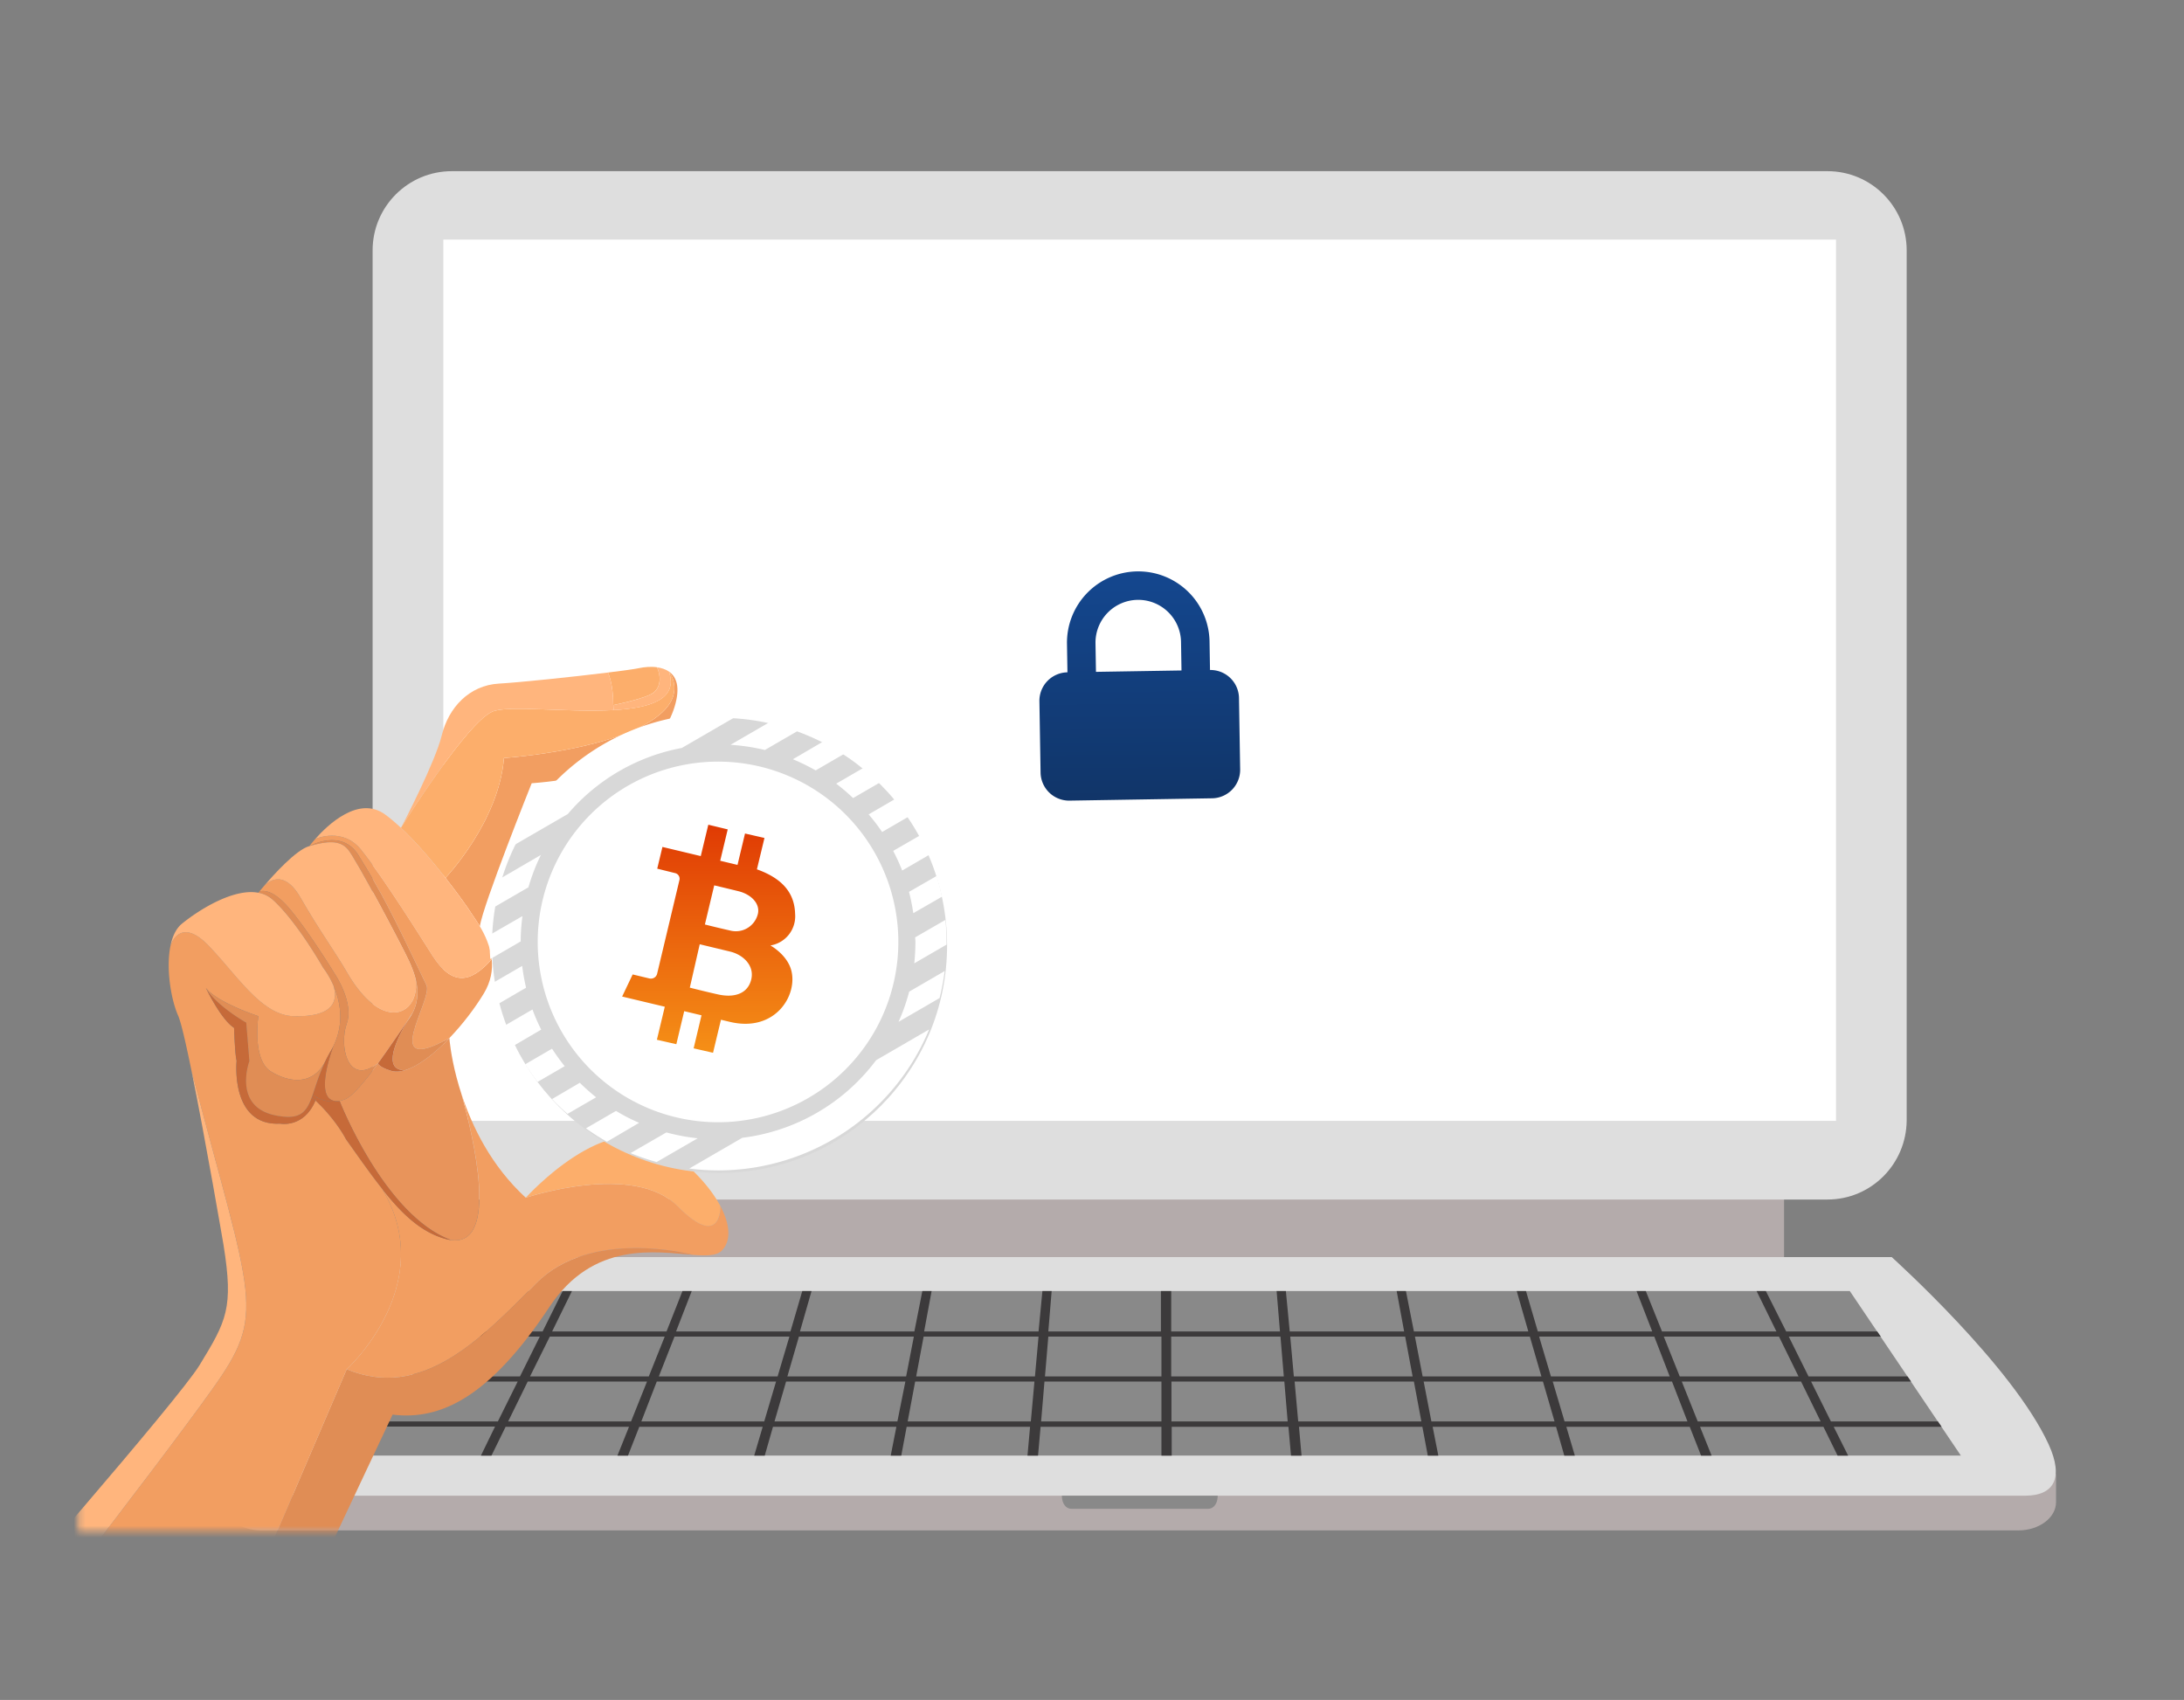 <svg width="370" height="288" fill="none" xmlns="http://www.w3.org/2000/svg"><rect width="100%" height="100%" fill="#808080" stroke="none"/><g clip-path="url(#a)"><path d="M302.243 181.268H83.859v32.056h218.384v-32.056Z" fill="#B4ABAB"/><path d="M309.602 203.219H76.54c-7.404 0-13.415-6.01-13.415-13.415V42.414C63.125 35.01 69.135 29 76.54 29h233.062c7.404 0 13.415 6.01 13.415 13.415v147.389c-.044 7.405-6.011 13.415-13.415 13.415Z" fill="#DEDEDE"/><path d="M311.046 40.588H75.109v149.306h235.937V40.588Z" fill="#fff"/><path d="M37.82 249.736v4.748c0 2.613 2.875 4.791 6.403 4.791H341.92c3.528 0 6.403-2.134 6.403-4.791v-4.748H37.82Z" fill="#B4ABAB"/><path d="M193.052 212.975H65.61c-.435.435-20.47 18.38-26.568 31.708-2.614 5.705-.915 8.71 3.963 8.71H343.098c4.878 0 6.577-3.005 3.963-8.71-6.141-13.328-26.132-31.273-26.568-31.708H193.052Z" fill="#DEDEDE"/><path d="M332.197 246.598H60.633l18.815-27.875h233.933l18.816 27.875Z" fill="#898989"/><path d="m328.909 241.682-.609-.871h-18.119l-3.354-6.751h16.943l-.61-.871h-16.768l-3.354-6.751h15.592l-.609-.871h-15.419l-3.441-6.838h-1.568l3.354 6.838h-19.382l-2.744-6.838h-1.568l2.657 6.838h-19.382l-2.003-6.838h-1.568l1.96 6.838h-19.382l-1.35-6.838h-1.568l1.263 6.838h-19.382l-.653-6.838h-1.568l.566 6.838h-18.424v-6.838h-1.742v6.838H177.6l.566-6.838h-1.568l-.653 6.838h-19.382l1.263-6.838h-1.568l-1.35 6.838h-19.382l1.96-6.838h-1.568l-2.004 6.838h-19.381l2.656-6.838h-1.568l-2.7 6.838H93.539l3.354-6.838h-1.568l-3.397 6.838H74.81l-.61.871h17.248l-3.354 6.751h-18.38l-.61.871h18.598l-3.354 6.751H64.532l-.61.871H83.87l-2.395 4.922h1.785l2.396-4.879h20.906l-1.96 4.879h1.786l1.916-4.879h20.907l-1.438 4.879h1.786l1.394-4.879h20.906l-.958 4.879h1.786l.914-4.879h20.907l-.436 4.879h1.786l.435-4.879h20.471v4.879h1.742v-4.879h19.774l.436 4.879h1.785l-.435-4.879h20.906l.915 4.879h1.786l-.959-4.879h20.907l1.393 4.879h1.786l-1.437-4.879h20.906l1.917 4.879h1.785l-1.96-4.879h20.907l2.395 4.879h1.786l-2.439-4.879h18.249v-.043Zm-214.638-15.244h19.469l-2.003 6.751h-20.123l2.657-6.751Zm-21.124 0h19.469l-2.7 6.751H89.793l3.354-6.751Zm13.763 14.373H86.091l3.31-6.751h20.21l-2.701 6.751Zm22.562 0h-20.819l2.613-6.751h20.209l-2.003 6.751Zm22.561 0h-20.819l1.96-6.751h20.209l-1.35 6.751Zm1.481-7.622h-20.122l1.96-6.751h19.469l-1.307 6.751Zm21.124 7.622h-20.863l1.264-6.751h20.209l-.61 6.751Zm.697-7.622h-20.122l1.263-6.751h19.469l-.61 6.751Zm21.429 7.622H176.38l.567-6.751h19.817v6.751Zm0-7.622h-19.73l.566-6.751h19.164v6.751Zm1.699-6.751h18.467l.566 6.751h-19.077v-6.751h.044Zm0 14.373v-6.751h19.12l.567 6.751h-19.687Zm102.92-14.373 3.31 6.751h-20.122l-2.701-6.751h19.513Zm-21.124 0 2.613 6.751H262.75l-2.004-6.751h19.513Zm-61.674 0h19.469l1.263 6.751h-20.122l-.61-6.751Zm1.35 14.373-.61-6.751h20.21l1.263 6.751h-20.863Zm19.774-14.373h19.469l1.96 6.751h-20.122l-1.307-6.751Zm2.788 14.373-1.307-6.751h20.209l1.96 6.751h-20.862Zm22.561 0-2.003-6.751h20.209l2.613 6.751h-20.819Zm22.561 0-2.7-6.751h20.209l3.311 6.751h-20.82Z" fill="#3C3A3B"/><path d="M193.053 253.396h-13.154c0 .044-.044 1.177.653 1.83.262.261.61.392 1.002.392h23.084c.392 0 .741-.131 1.002-.392.697-.653.653-1.786.653-1.83h-13.24Z" fill="#898989"/><mask id="b" style="mask-type:luminance" maskUnits="userSpaceOnUse" x="13" y="88" width="172" height="172"><path d="M184.372 88.334H13.25v171.122h171.122V88.334Z" fill="#fff"/></mask><g mask="url(#b)"><path d="M76.426 210.092c8.214 1.085 3.785-17.488 1.77-24.713 1.755 5.401 4.993 12.143 10.886 17.54l.004-.003c.345-.113 18.279-6.051 25.695 1.427 7.485 7.55 7.276 0 7.276 0 1.674 3.165 1.821 5.938.209 7.55-.859.859-2.584.876-4.839.705h-.003c-.36-.1-17.332-4.593-26.634 4.849-9.402 9.542-19.368 19.796-32.048 14.529 0 0 15.781-14.347 5.99-30.559 3.45 4.356 6.636 7.337 10.746 8.48.339.093.65.154.948.195Z" fill="#F29E61"/><path d="M122.05 204.34s.209 7.55-7.276 0c-7.417-7.478-25.35-1.54-25.696-1.428.305-.338 13.775-15.164 23.071-8.826 4.781 3.258 8.166 6.968 9.901 10.254Z" fill="#FCAE6B"/><path d="M113.325 113.768c1.287.889 1.972 2.662.959 5.968-2.136 6.979-9.402 11.825-24.21 12.961 0 0-8.29 20.689-8.776 24.235-.636-1.068-1.249-1.886-1.55-2.372-.452-.722-2.095-3.063-4.271-5.836 0 0 9.045-9.473 9.9-20.301 0 0 20.183-1.356 26.918-7.831 3.7-3.559 1.034-6.821 1.034-6.821v-.003h-.004Z" fill="#F29E61"/><path d="M103.948 120.3c6.218-.35 10.982-1.818 9.377-6.53 0 0 2.666 3.261-1.034 6.82-6.738 6.479-26.917 7.831-26.917 7.831-.856 10.829-9.901 20.302-9.901 20.302-2.19-2.789-4.922-6.013-7.543-8.474v-.003s.006-.018.03-.052c.647-1.03 11-17.536 15.381-19.604 2.53-1.191 12.732.154 20.607-.29Z" fill="#FCAE6B"/><path d="M113.334 113.777c1.602 4.713-3.162 6.177-9.377 6.53l-.059-.849s5.319-1.044 6.763-2.064c.897-.633 1.588-2.146.657-4.339.729.099 1.438.321 2.016.722Z" fill="#FFB57D"/><path d="M111.312 113.046c.931 2.197.24 3.71-.657 4.339-1.444 1.02-6.763 2.064-6.763 2.064 0-3.772-.9-5.507-.9-5.507v-.003c2.526-.308 4.508-.582 5.315-.753.839-.178 1.944-.284 3.005-.14Z" fill="#FCAE6B"/><path d="M117.422 212.593c-6.341-.476-16.896-2.403-24.35 8.837-10.114 15.24-18.372 19.227-26.565 18.231l-24.002 50.988H33.53c8.197-18.944 25.21-58.678 25.21-58.678 12.677 5.267 22.646-4.987 32.048-14.529 9.302-9.442 26.274-4.945 26.633-4.849Z" fill="#E08D55"/><path d="m103.894 119.451.058.849c-7.875.445-18.077-.9-20.603.291-4.384 2.067-14.737 18.573-15.38 19.604.414-.794 5.773-11.103 6.872-15.617 1.14-4.699 4.658-8.481 9.679-8.765 3.528-.202 12.505-1.136 18.474-1.875v.003c-.003 0 .9 1.735.9 5.51Z" fill="#FFB57D"/><path d="M83.308 162.517c.178 1.804-.126 3.779-1.341 5.791-1.496 2.478-3.583 5.216-5.829 7.56-12.101 6.695-2.717-6.516-3.884-8.963-6.184-12.964-7.56-15.583-11.537-22.024-2.81-4.545-8.115-1.639-8.303-1.536.038-.052.394-.531.986-1.202h.003c.178-.082 4.672-2.032 7.762 1.811 3.847 4.774 10.353 15.202 12.105 17.947 3.269 5.103 6.4 4.761 10.038.616Z" fill="#F29E61"/><path d="M81.298 156.94c.873 1.465 1.787 3.402 1.999 5.582-3.635 4.144-6.77 4.487-10.031-.62-1.753-2.744-8.259-13.173-12.105-17.947-3.094-3.847-7.585-1.893-7.763-1.81 2.14-2.424 7.362-7.393 11.818-4.176.873.63 1.787 1.41 2.718 2.286 2.618 2.461 5.349 5.682 7.543 8.474 2.18 2.773 3.82 5.114 4.27 5.836.305.486.915 1.304 1.551 2.371v.004Z" fill="#FFB57D"/><path d="M77.358 182.57c.003.017.017.058.037.13.22.825.469 1.705.774 2.625.003.017.007.038.017.055 2.016 7.225 6.444 25.799-1.77 24.714-11.328-4.183-18.885-23.581-18.885-23.581.343-.068.664-.168.959-.291 1.32-.565 3.436-3.162 5.537-6.065.41.815 2.474 1.325 2.474 1.325.623.123 1.311.065 2.047-.151h.004c2.29-.664 5.027-2.803 7.577-5.462.01.147.215 2.841 1.228 6.701Z" fill="#E8945B"/><path d="M76.138 175.863v.004c-2.547 2.659-5.285 4.798-7.578 5.462h-.003c-3.95-.065-1.208-5.524.414-8.269.11-.157.212-.308.315-.448.257-.363.475-.726.653-1.089 1.027-2.056.89-4.113.428-5.849-.297-1.132-.736-2.128-1.081-2.888-.962-2.136-8.974-17.304-10.363-18.906-1.39-1.601-3.526-1.389-6.517-.534l.004-.003c.188-.103 5.49-3.008 8.303 1.537 3.976 6.437 5.352 9.059 11.537 22.023 1.17 2.444-8.214 15.658 3.888 8.96Z" fill="#E08D55"/><path d="M64.732 201.413c-1.903-2.402-3.882-5.226-6.133-8.395 0 0-1.612-3.22-5.161-6.554a7.2 7.2 0 0 0 .222-.571 5.63 5.63 0 0 0 3.874.619s7.56 19.398 18.885 23.581a6.743 6.743 0 0 1-.944-.195c-4.11-1.147-7.297-4.128-10.743-8.485Z" fill="#C66A39"/><path d="M70.36 165.676c.462 1.735.6 3.795-.427 5.849 0 0-.425.616-.97 1.536-1.286 1.835-3.11 4.576-4.934 7.092-5.267 3.983-6.571-3.163-5.291-6.722 1.283-3.563-1.992-8.389-1.992-8.389s-4.7-7.707-7.978-11.42c-2.71-3.067-4.353-2.766-4.846-2.567.14-.168.363-.442.664-.787l.048-.055c.393-.459 3.23-3.436 6.273 1.855 3.279 5.695 5.99 9.371 7.83 12.584 6.27 10.918 12.705 6.941 11.623 1.024Z" fill="#F29E61"/><path d="M70.36 165.676c1.08 5.917-5.353 9.897-11.623-1.02-1.842-3.214-4.556-6.89-7.83-12.585-3.043-5.291-5.88-2.31-6.274-1.855 1.687-1.992 5.496-6.222 7.769-6.872 2.991-.856 5.127-1.068 6.516.534 1.39 1.602 9.402 16.77 10.363 18.906.343.763.78 1.759 1.078 2.892Z" fill="#FFB57D"/><path d="M68.552 181.332c-.736.212-1.423.273-2.046.15 0 0-2.064-.51-2.475-1.324 1.824-2.516 3.649-5.261 4.935-7.092-1.625 2.742-4.363 8.201-.414 8.266Z" fill="#C66A39"/><path d="M64.732 201.415c9.788 16.213-5.99 30.559-5.99 30.559s-17.012 39.739-25.209 58.678H-2.93v-4.274s29.026-37.175 38.87-50.988c9.284-13.033 6.875-14.497-3.512-54.054v-.003c-.935-4.58-1.76-8.163-2.242-9.251-1.208-2.718-2.095-7.992-1.307-11.832h.003s1.516-5.212 6.503 0c4.983 5.209 8.973 11.76 14.38 11.903 5.405.141 7.78-1.601 6.746-5.137 1.078 2.495 1.91 6.253-.024 10.203-.136.28-.287.561-.451.842-.35.595-.654 1.17-.924 1.735-.014.02-.02.037-.031.055-2.057 3.994-5.955 3.648-9.162 1.69-3.272-1.998-2.15-9.384-2.15-9.384s-6.964-2.29-8.887-4.781a.032.032 0 0 1 .006.017c.151.311 2.58 5.346 4.764 6.746 0 0 .14 4.558.428 5.554 0 0-1.14 11.109 7.383 10.668 0 0 4.007.804 5.968-3.905 3.55 3.333 5.161 6.554 5.161 6.554 2.26 3.179 4.237 6.003 6.14 8.405Z" fill="#F29E61"/><path d="M64.028 180.156c-2.102 2.902-4.217 5.5-5.538 6.065a5.036 5.036 0 0 1-.958.29c-.616.086-1.089.004-1.458-.201-2.547-1.455.41-9.091.41-9.091 1.938-3.952 1.102-7.707.024-10.202 0-.003-.003-.007-.003-.014-.811-1.878-1.756-3.042-1.756-3.042s-4.487-7.906-8.546-11.537a4.981 4.981 0 0 0-2.43-1.181c.014-.017.066-.085.151-.188.493-.195 2.136-.5 4.846 2.567 3.279 3.713 7.978 11.42 7.978 11.42s3.272 4.826 1.992 8.389c-1.284 3.563.02 10.705 5.288 6.725Z" fill="#E08D55"/><path d="M55.117 179.796c.27-.565.572-1.14.925-1.735.167-.281.314-.562.451-.842 0 0-2.957 7.635-.41 9.09.366.205.842.287 1.458.202a5.637 5.637 0 0 1-3.875-.62 5.666 5.666 0 0 1-.674-.458c.527-1.52 1.065-3.426 2.098-5.579.007-.02.017-.038.027-.058Z" fill="#C66A39"/><path d="M43.773 151.248a4.972 4.972 0 0 1 2.43 1.181c4.059 3.631 8.546 11.537 8.546 11.537s.944 1.163 1.755 3.042c0 .004.004.007.004.014 1.033 3.535-1.342 5.277-6.746 5.137-5.41-.144-9.401-6.694-14.38-11.903-4.987-5.213-6.504 0-6.504 0h-.003c.325-1.599.945-2.947 1.947-3.765 2.824-2.3 8.704-6.047 12.95-5.243Z" fill="#FFB57D"/><path d="M53.67 185.89c-.068.202-.14.39-.222.572a23.57 23.57 0 0 0-.62-.561l.168-.469c.215.174.441.328.674.458Z" fill="#C66A39"/><path d="M52.822 185.902c.212.185.417.373.62.561-1.962 4.71-5.97 3.905-5.97 3.905-8.525.442-7.382-10.667-7.382-10.667-.287-.996-.428-5.555-.428-5.555-2.183-1.4-4.613-6.434-4.764-6.746 1.722 2.988 6.828 5.86 6.828 5.86l.534 6.516s-2.885 7.69 4.38 9.186c4.135.845 5.22-.449 6.182-3.06Z" fill="#C66A39"/><path d="M52.816 185.901c-.961 2.612-2.046 3.905-6.184 3.056-7.262-1.495-4.38-9.185-4.38-9.185l-.535-6.517s-5.106-2.871-6.827-5.859a.036.036 0 0 0-.007-.017c1.923 2.491 8.888 4.781 8.888 4.781s-1.123 7.382 2.15 9.384c3.203 1.958 7.104 2.304 9.161-1.69-1.034 2.152-1.57 4.059-2.098 5.578l-.168.469Z" fill="#E08D55"/><path d="M33.817 231.261c4.559-7.478 5.767-9.613 4.06-20.295 0 0-3.078-18.016-5.45-29.628 10.388 39.557 12.797 41.025 3.512 54.054C26.096 249.205-2.93 286.38-2.93 286.38v-11.322s33.11-37.832 36.747-43.797Z" fill="#FFB57D"/><path d="M159.585 161.093c0 20.467-16.592 37.059-37.058 37.059s-37.058-16.592-37.058-37.059c0-20.466 16.592-37.058 37.058-37.058 20.466.004 37.058 16.592 37.058 37.058Z" fill="#D19A20"/><path d="M158.288 160.664c0 20.466-16.592 37.058-37.058 37.058s-37.058-16.592-37.058-37.058 16.592-37.059 37.058-37.059 37.058 16.593 37.058 37.059Z" fill="#E3AD26"/><path d="M130.707 194.876c18.892-5.232 29.965-24.788 24.733-43.68-5.232-18.891-24.788-29.964-43.68-24.732-18.89 5.232-29.964 24.788-24.732 43.679 5.232 18.892 24.788 29.965 43.679 24.733Z" fill="#E7B935"/><path d="M148.127 160.663c0 14.847-12.033 26.88-26.88 26.88-14.846 0-26.88-12.037-26.88-26.88 0-14.846 12.034-26.88 26.88-26.88 14.843-.003 26.88 12.034 26.88 26.88Z" fill="#E3AD26"/><path d="M146.901 160.663c0 14.173-11.489 25.662-25.661 25.662-14.173 0-25.662-11.489-25.662-25.662 0-14.172 11.489-25.661 25.662-25.661 14.172 0 25.661 11.489 25.661 25.661Z" fill="#ECC850"/><path d="M123.53 143.457h-12.471v13.751h-4.364v7.297h4.364v14.227h12.471c9.741 0 16.568-7.895 16.568-17.639 0-9.74-6.827-17.636-16.568-17.636Zm0 27.794h-5.523v-6.746h6.769v-7.297h-6.769v-6.266h5.523c5.61 0 9.087 4.545 9.087 10.154 0 5.606-3.477 10.155-9.087 10.155Z" fill="#E3AD26"/><path d="M123.096 143.021h-12.471v13.752h-4.367v7.297h4.367v14.227h12.471c9.741 0 16.568-7.896 16.568-17.64 0-9.74-6.827-17.636-16.568-17.636Zm0 27.794h-5.524v-6.745h6.77v-7.297h-6.77v-6.267h5.524c5.61 0 9.087 4.549 9.087 10.155 0 5.606-3.477 10.154-9.087 10.154Z" fill="#F2D567"/><path d="M96.01 161.091c0-14.172 11.489-25.661 25.661-25.661 6.975 0 13.3 2.789 17.923 7.307-4.658-4.771-11.157-7.735-18.354-7.735-14.173 0-25.662 11.489-25.662 25.661 0 7.194 2.964 13.697 7.735 18.355-4.518-4.627-7.304-10.948-7.304-17.927Z" fill="#D19A20"/><path d="M86.173 161.091c0-19.603 15.891-35.494 35.495-35.494 9.692 0 18.471 3.888 24.877 10.185-6.441-6.55-15.397-10.616-25.309-10.616-19.603 0-35.494 15.89-35.494 35.494 0 9.912 4.066 18.872 10.617 25.309-6.298-6.403-10.186-15.185-10.186-24.878Z" fill="#D19A20"/><path d="m121.243 127.314.777 1.575 1.735.25-1.256 1.225.298 1.728-1.554-.818-1.55.818.297-1.728-1.256-1.225 1.736-.25.773-1.575ZM110.941 128.947l1.222 1.256 1.729-.297-.818 1.553.818 1.551-1.729-.298-1.222 1.256-.253-1.735-1.571-.774 1.571-.777.253-1.735ZM101.63 133.686l1.554.814 1.55-.814-.297 1.728 1.256 1.222-1.736.253-.773 1.571-.777-1.571-1.735-.253 1.256-1.222-.298-1.728ZM94.266 141.063l1.728.295 1.222-1.256.253 1.735 1.57.777-1.57.777-.253 1.731-1.222-1.252-1.728.294.814-1.55-.814-1.551ZM89.523 150.359l1.736-.253.773-1.571.777 1.571 1.735.253-1.256 1.222.298 1.728-1.554-.814-1.55.814.297-1.728-1.256-1.222ZM87.89 160.661l1.572-.773.253-1.736 1.222 1.256 1.728-.297-.815 1.55.815 1.554-1.728-.298-1.222 1.256-.254-1.735-1.57-.777ZM89.523 170.966l1.253-1.222-.294-1.728 1.55.814 1.554-.814-.298 1.728 1.256 1.222-1.735.253-.777 1.571-.773-1.571-1.736-.253ZM94.266 180.262l.814-1.55-.814-1.551 1.724.298 1.226-1.256.253 1.732 1.57.777-1.57.777-.253 1.735-1.225-1.256-1.725.294ZM101.63 187.64l.298-1.729-1.256-1.222 1.735-.253.774-1.571.776 1.571 1.736.253-1.256 1.222.297 1.729-1.553-.818-1.551.818ZM110.934 192.376l-.254-1.735-1.571-.773 1.575-.777.25-1.736 1.225 1.257 1.728-.298-.818 1.554.818 1.55-1.728-.298-1.225 1.256ZM121.246 194.009l-.776-1.571-1.736-.253 1.256-1.222-.294-1.729 1.55.815 1.551-.815-.295 1.729 1.257 1.222-1.736.253-.777 1.571ZM131.544 192.376l-1.225-1.252-1.725.294.814-1.55-.814-1.554 1.725.298 1.225-1.257.253 1.736 1.571.777-1.574.773-.25 1.735ZM140.836 187.64l-1.55-.815-1.554.815.297-1.729-1.256-1.222 1.736-.253.777-1.571.773 1.571 1.735.253-1.256 1.222.298 1.729ZM148.216 180.266l-1.725-.298-1.225 1.256-.25-1.735-1.571-.777 1.568-.774.253-1.735 1.225 1.256 1.729-.298-.818 1.551.814 1.554ZM152.955 170.969l-1.732.253-.777 1.571-.777-1.574-1.731-.25 1.252-1.225-.294-1.728 1.55.818 1.551-.818-.298 1.728 1.256 1.225ZM154.571 160.664l-1.571.777-.25 1.732-1.225-1.256-1.728.298.814-1.551-.814-1.553 1.728.297 1.225-1.256.25 1.736 1.571.776ZM152.955 150.359l-1.253 1.226.295 1.724-1.551-.814-1.55.814.294-1.724-1.252-1.226 1.735-.253.773-1.571.777 1.574 1.732.25ZM148.22 141.064l-.815 1.554.815 1.55-1.729-.298-1.222 1.256-.253-1.735-1.571-.777 1.571-.777.25-1.732 1.225 1.257 1.729-.298ZM140.836 133.689l-.294 1.725 1.256 1.225-1.739.25-.773 1.571-.777-1.571-1.736-.25 1.256-1.225-.294-1.728 1.551.818 1.55-.815ZM131.544 128.951l.253 1.732 1.571.777-1.571.777-.253 1.731-1.222-1.252-1.728.294.814-1.55-.814-1.554 1.728.298 1.222-1.253Z" fill="#F2D567"/><path d="m151.461 139.242-62.337 39.916a37.253 37.253 0 0 0 10.466 11.578l58.017-37.147a36.856 36.856 0 0 0-6.146-14.347Zm-25.919-15.381-39.55 25.323a36.977 36.977 0 0 0-1.82 11.476c0 2.563.26 5.068.756 7.484l58.281-37.318a36.871 36.871 0 0 0-17.667-6.965Zm19.283 8.224-59.424 38.051a36.851 36.851 0 0 0 1.314 4.008l61.197-39.187a37.42 37.42 0 0 0-3.087-2.872Zm12.998 22.708-57.234 36.648a36.875 36.875 0 0 0 3.964 2.31l53.705-34.389a37.868 37.868 0 0 0-.435-4.569Zm-40.453 42.726 38.951-24.943a36.926 36.926 0 0 0 1.454-5.78l-46.265 29.625c1.896.516 3.854.889 5.86 1.098Z" fill="#603813"/></g><mask id="c" style="mask-type:luminance" maskUnits="userSpaceOnUse" x="13" y="88" width="172" height="172"><path d="M184.372 88.334H13.25v171.122h171.122V88.334Z" fill="#fff"/></mask><g mask="url(#c)"><path d="M103.18 194.431s7.262-.349 12.957 3.717c-.003 0-10.733-2.262-12.957-3.717Z" fill="#FCAE6B"/></g><circle cx="121.898" cy="160.162" r="38.552" transform="rotate(-.108 121.898 160.162)" fill="#D8D8D8"/><g clip-path="url(#d)"><circle cx="122.228" cy="159.712" r="23.309" transform="rotate(-.108 122.228 159.712)" fill="url(#e)"/><path d="M125.093 150.982c-2.142-.528-4.093-.987-4.093-.987l-1.581 6.629s2.194.557 4.244 1.016a3.841 3.841 0 0 0 4.114-1.468c.303-.42.518-.897.632-1.402.361-1.792-1.274-3.291-3.316-3.788Z" fill="#fff"/><path d="M121.594 129.032a30.545 30.545 0 0 0-29.9 36.559 30.549 30.549 0 0 0 41.692 22.189 30.552 30.552 0 0 0 9.822-49.841 30.534 30.534 0 0 0-21.614-8.907Zm12.415 35.207c1.26 4.217-2.576 10.736-10.351 8.884l-1.518-.362-1.341 5.596-3.287-.753 1.332-5.595-2.93-.701-1.333 5.596-3.295-.753 1.34-5.595-7.228-1.725 1.784-3.745 2.832.678a1.095 1.095 0 0 0 .847-.141 1.086 1.086 0 0 0 .479-.712l3.765-15.808a.983.983 0 0 0-.116-.741.969.969 0 0 0-.607-.441l-3.037-.754.881-3.682 6.492 1.551 1.28-5.315 3.287.791-1.272 5.315 2.931.7 1.272-5.315 3.295.753-1.28 5.315c4.557 1.63 6.391 4.207 6.473 7.577a5.003 5.003 0 0 1-4.187 5.32s2.72 1.475 3.492 4.062Z" fill="#fff"/><path d="m123.669 161.208-5.125-1.235-1.679 7.35s2.711.693 4.83 1.16c2.87.624 5.054-.238 5.588-2.599.534-2.361-1.442-4.164-3.614-4.676ZM148.422 179.619a33.374 33.374 0 0 1-9.991 8.887 33.378 33.378 0 0 1-12.676 4.255l-8.984 5.209c1.641.209 3.294.315 4.949.317a38.71 38.71 0 0 0 35.686-23.883l-8.984 5.215ZM153.997 151.095c.308 1.189.551 2.395.728 3.611l4.852-2.787a41.739 41.739 0 0 0-.887-3.52l-4.693 2.696ZM151.317 144.155a33.776 33.776 0 0 1 1.525 3.329l4.601-2.673a44.375 44.375 0 0 0-1.524-3.306l-4.602 2.65ZM134.326 128.63a34.099 34.099 0 0 1 3.859 1.89l5.156-2.993a37.769 37.769 0 0 0-3.48-2.133l-5.535 3.236ZM88.508 155.204l-5.564 3.206.002 1.245c.002.948.049 1.889.12 2.823l5.147-2.985c.006-1.435.105-2.867.295-4.289ZM123.758 126.184c1.962.123 3.911.417 5.823.877l6.148-3.564a38.262 38.262 0 0 0-4.731-1.509l-7.24 4.196ZM155.087 159.517a34.983 34.983 0 0 1-.198 3.689l5.466-3.168-.001-.531a38.583 38.583 0 0 0-.182-3.665l-5.132 2.962c0 .235.046.47.047.713ZM98.229 183.44l-4.7 2.757a39.064 39.064 0 0 0 2.615 2.514l4.852-2.809a35.209 35.209 0 0 1-2.767-2.462ZM144.527 135.205l4.731-2.741a44.54 44.54 0 0 0-2.714-2.53l-4.882 2.833c1 .758 1.957 1.572 2.865 2.438ZM147.161 137.97a33.05 33.05 0 0 1 2.283 2.986l4.548-2.642a41.279 41.279 0 0 0-2.206-3.032l-4.625 2.688ZM160.036 164.516l-6.012 3.488a32.587 32.587 0 0 1-1.797 5.111l6.952-4.028c.379-1.505.665-3.031.857-4.571ZM108.278 190.228a32.97 32.97 0 0 1-3.92-2.019l-5.087 2.947a38.223 38.223 0 0 0 3.549 2.27l5.458-3.198ZM118.206 192.844a33.298 33.298 0 0 1-5.314-.992l-6.065 3.502a38.234 38.234 0 0 0 4.42 1.51l6.959-4.02ZM96.197 137.908a33.388 33.388 0 0 1 19.317-11.193l9.772-5.665a37.578 37.578 0 0 0-3.712-.175 38.704 38.704 0 0 0-35.172 22.706l9.795-5.673ZM89.125 167.336a35.105 35.105 0 0 1-.66-3.695l-4.89 2.84c.214 1.215.49 2.417.827 3.604l4.723-2.749ZM83.369 153.893l6.156-3.571a33.288 33.288 0 0 1 2.107-5.476l-7.187 4.18a38.094 38.094 0 0 0-1.076 4.867ZM95.668 180.629a34.155 34.155 0 0 1-2.146-2.964l-4.548 2.642a48.444 48.444 0 0 0 2.1 2.987l4.594-2.665ZM91.687 174.435a32.189 32.189 0 0 1-1.479-3.412l-4.61 2.68c.451 1.16.96 2.296 1.525 3.404l4.564-2.672Z" fill="#fff"/></g><path fill-rule="evenodd" clip-rule="evenodd" d="m180.841 113.903-.079-4.83a12.08 12.08 0 0 1 20.475-8.876 12.072 12.072 0 0 1 3.676 8.48l.08 4.831a4.828 4.828 0 0 1 4.909 4.751l.197 12.075a4.83 4.83 0 0 1-4.751 4.91l-24.151.395a4.832 4.832 0 0 1-4.909-4.751l-.198-12.076a4.828 4.828 0 0 1 4.751-4.909Zm19.242-5.146.079 4.83-14.49.237-.079-4.83a7.243 7.243 0 0 1 12.284-5.326 7.246 7.246 0 0 1 2.206 5.089Z" fill="url(#f)"/></g><defs><linearGradient id="e" x1="122.228" y1="136.403" x2="122.228" y2="183.022" gradientUnits="userSpaceOnUse"><stop stop-color="#DE3302"/><stop offset="1" stop-color="#F89A19"/></linearGradient><linearGradient id="f" x1="192.64" y1="96.799" x2="192.922" y2="146.039" gradientUnits="userSpaceOnUse"><stop stop-color="#14478F"/><stop offset=".914" stop-color="#103262"/></linearGradient><clipPath id="a"><path fill="#fff" d="M0 0h370v288H0z"/></clipPath><clipPath id="d"><path fill="#fff" transform="rotate(-.108 58754.488 -38517.787)" d="M0 0h97.144v97.144H0z"/></clipPath></defs></svg>